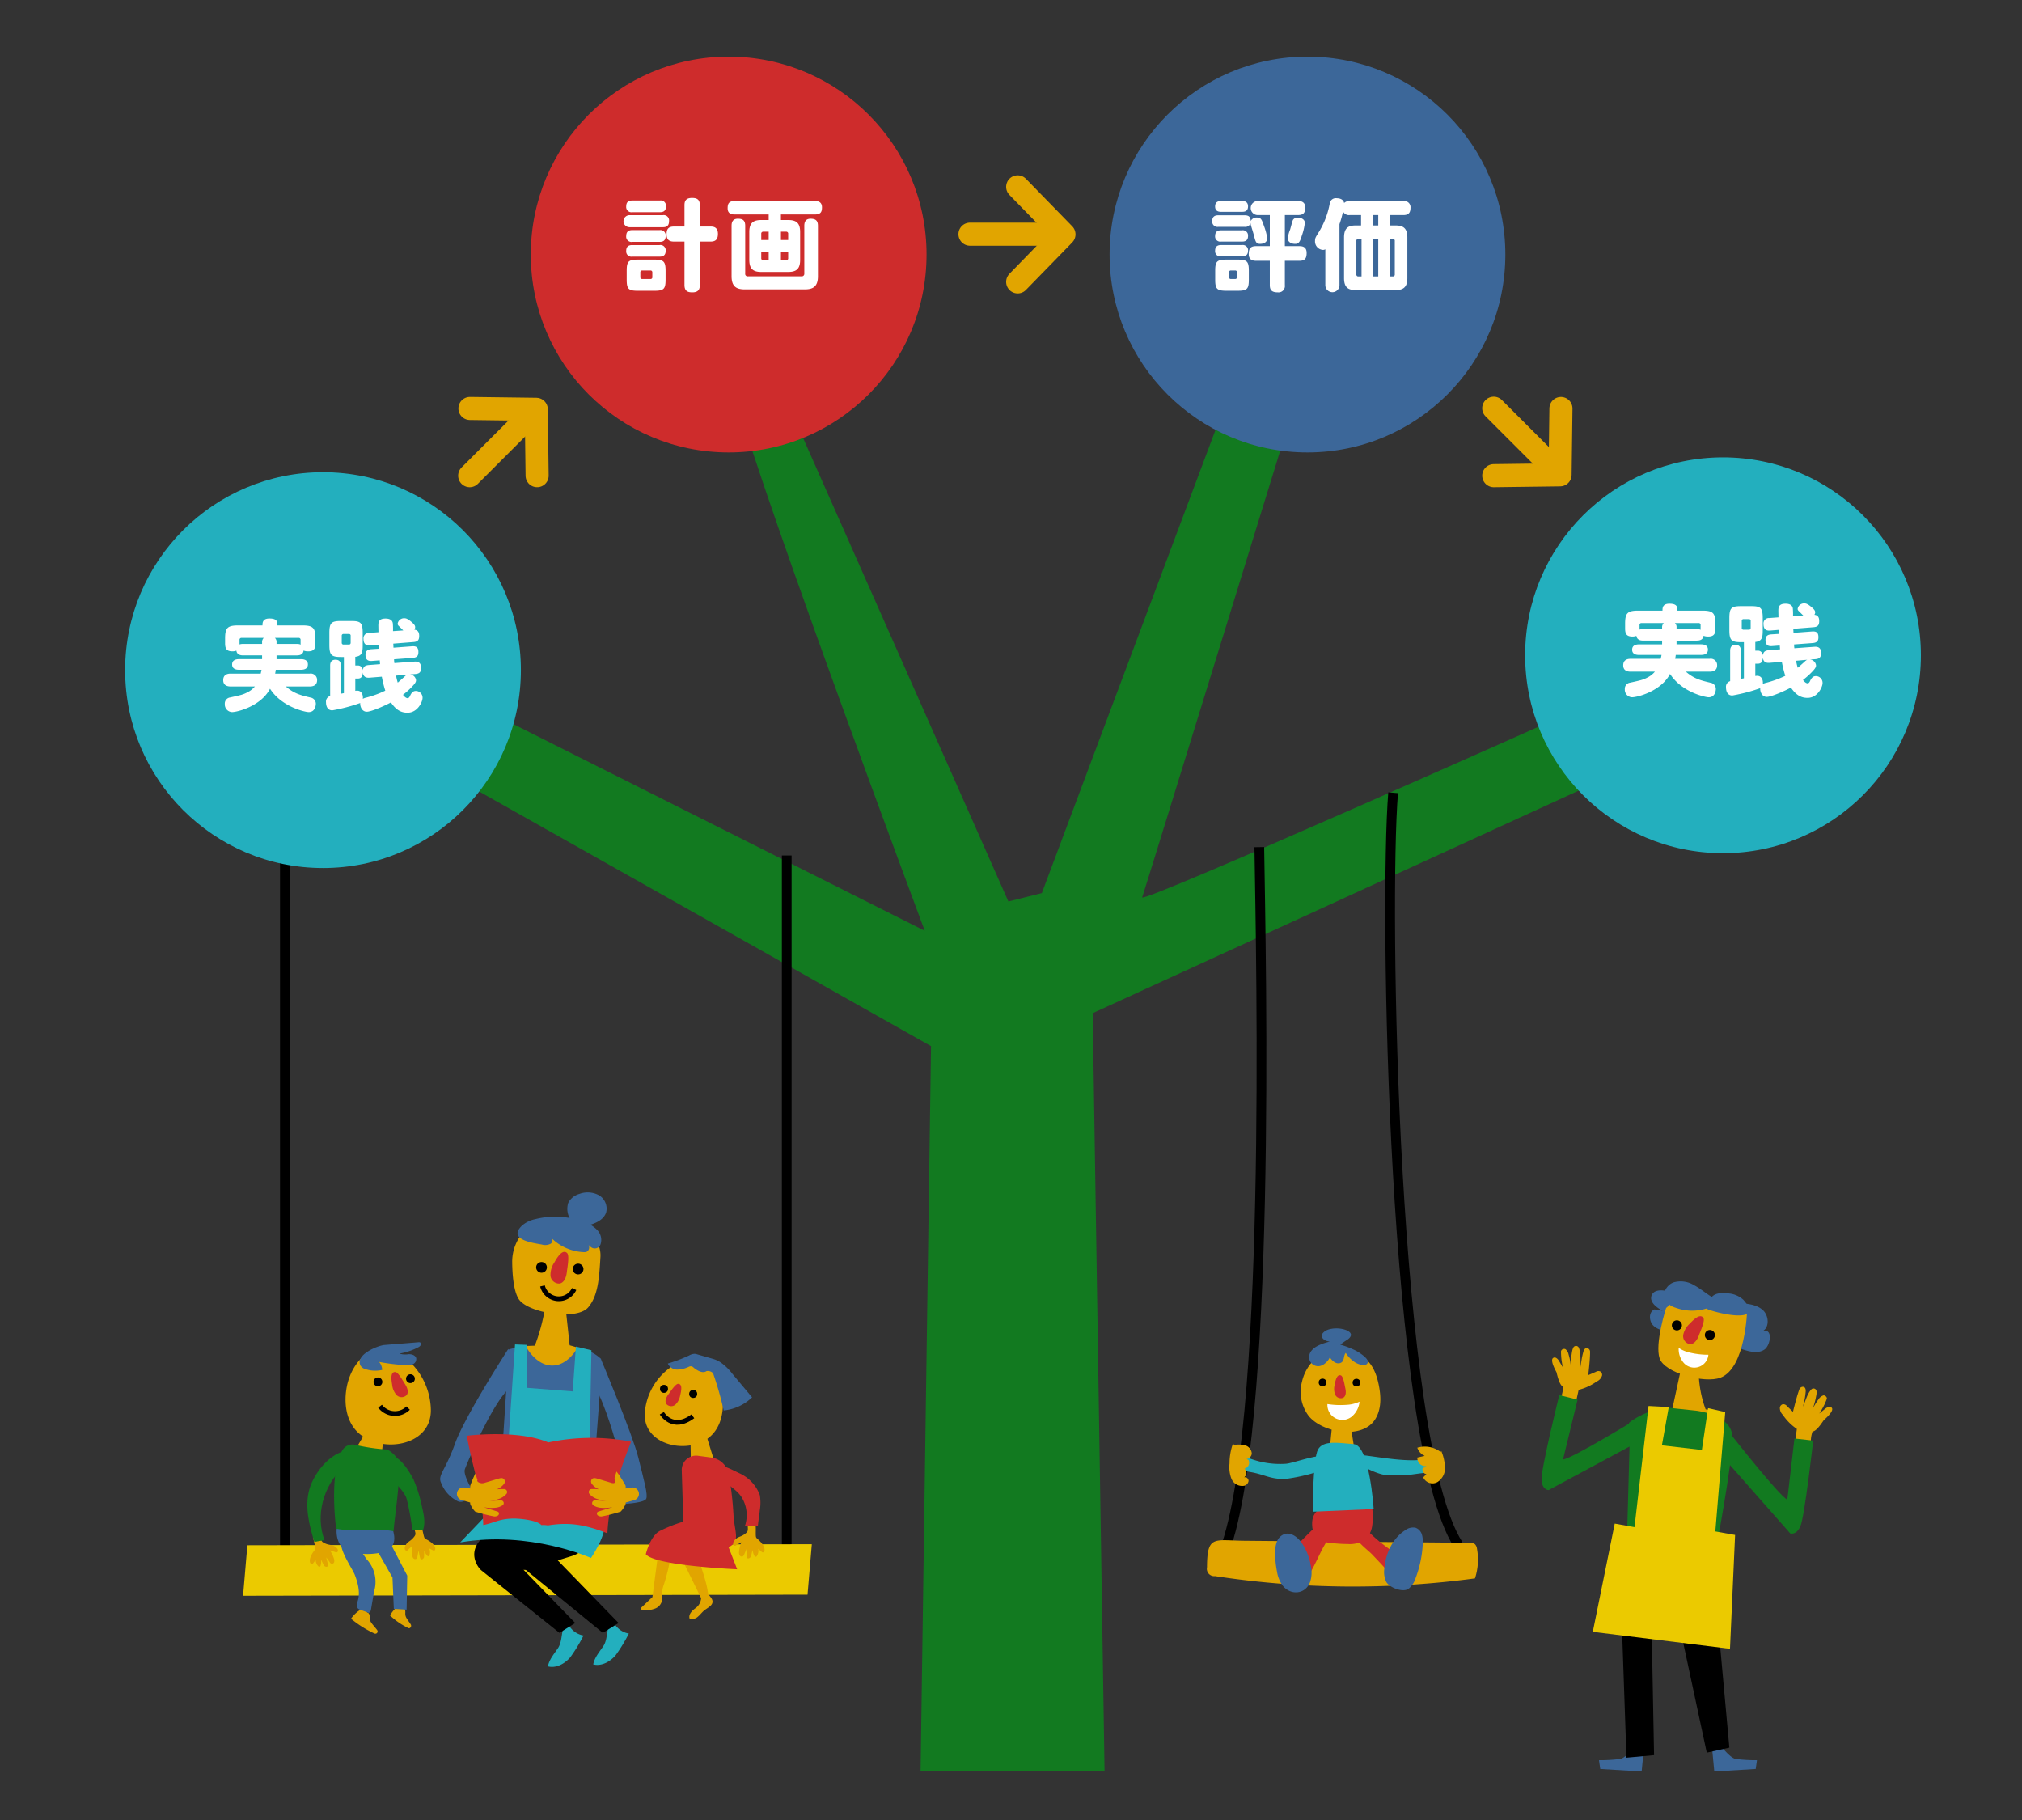 <?xml version="1.0" encoding="UTF-8"?> <svg xmlns="http://www.w3.org/2000/svg" viewBox="0 0 500 450"><rect x="0" y="0" width="500" height="450" fill="#333333" stroke="none"/><defs><style> .cls-1 { fill: #127a20; } .cls-10, .cls-2, .cls-8 { fill: none; } .cls-2, .cls-8 { stroke: #000; stroke-miterlimit: 10; } .cls-2 { stroke-width: 2.404px; } .cls-3 { fill: #ebca00; } .cls-4 { fill: #23afbe; } .cls-5 { fill: #e1a500; } .cls-6 { fill: #3c6799; } .cls-7 { fill: #ce2c2c; } .cls-8 { stroke-width: 1.173px; } .cls-9 { fill: #fff; } .cls-10 { stroke: #e1a500; stroke-linecap: round; stroke-linejoin: round; stroke-width: 5.708px; } </style></defs><g id="menu"><path class="cls-1" d="M303.568,98.3l18.173-3.639s-38.6,125.281-39.3,127.2,105.481-45.5,105.481-45.5l10.341,15.512L270.2,250.509l2.936,187.484-45.5.007,2.588-179.343L102.506,186.7l21.537-9.113,104.626,52.547S189.065,124.21,182.133,98.8l14.541,5.177,52.678,118.918,8.273-2.068Z"></path><line class="cls-2" x1="194.543" y1="387.32" x2="194.543" y2="211.519"></line><line class="cls-2" x1="70.448" y1="385.252" x2="70.448" y2="173.256"></line><g><polygon class="cls-3" points="61.168 382.074 200.748 381.803 199.686 394.288 60.106 394.559 61.168 382.074"></polygon><path class="cls-4" d="M137.986,407.5c-.967,1.439-2.177,2.812-2.495,4.517,2.034.526,4.17-.656,5.534-2.253a39.2,39.2,0,0,0,3.271-5.373,5.167,5.167,0,0,1-4.036-3.463C138.587,402.338,139.288,405.557,137.986,407.5Z"></path><path class="cls-4" d="M149.194,407.009c-.967,1.439-2.177,2.812-2.495,4.516,2.034.527,4.17-.655,5.534-2.252A39.113,39.113,0,0,0,155.5,403.9a5.165,5.165,0,0,1-4.036-3.462C149.795,401.85,150.5,405.069,149.194,407.009Z"></path><g><g><polygon class="cls-5" points="94.857 355.316 94.212 361.045 87.359 359.297 90.608 353.798 94.857 355.316"></polygon><path class="cls-5" d="M106.545,348.634a16.813,16.813,0,0,0-5.813-12.457,9.667,9.667,0,0,0-6.374-2.622c-4.578.142-7.749,4.844-8.608,9.344-.718,3.767-.257,8.014,2.33,10.845C93.4,359.568,106.631,357.961,106.545,348.634Z"></path><path class="cls-6" d="M96.237,376.226s3.8,6.291-1.774,7.605c-3.641.858-9.465.522-10.711-2.551a6.713,6.713,0,0,1,.148-5.526Z"></path><path class="cls-1" d="M97.329,378.6c-4.859-.895-9.348.278-14.207-.617-.546-4.312-.8-10.714.021-14.937a12.457,12.457,0,0,1,1.558-4.517,2.917,2.917,0,0,1,3.167-1.288,46.367,46.367,0,0,0,7.931,1.161,7.641,7.641,0,0,1,1.8,1.414c1.546,1.613.986,2.848,1.016,4.21C98.715,368.416,97.531,375.358,97.329,378.6Z"></path><path class="cls-6" d="M95.082,332.548l8.332-.671a.779.779,0,0,1,.611.121c.348.326-.114.868-.536,1.09a15.738,15.738,0,0,1-4.724,1.592,4.735,4.735,0,0,0,2.27.146c.767-.022,1.688.249,1.884.991a1.4,1.4,0,0,1-.858,1.508,3.867,3.867,0,0,1-1.854.209,49.38,49.38,0,0,1-6.458-.8,3.24,3.24,0,0,1,.756,1.982,7.711,7.711,0,0,1-4.049-.163,2.1,2.1,0,0,1-1.313-.912C87.788,334.966,93.412,332.683,95.082,332.548Z"></path><path class="cls-7" d="M100.1,342.147c.561.849,1.065,2.015.436,2.816a1.754,1.754,0,0,1-2.5-.061,4.522,4.522,0,0,1-1.069-2.557c-.161-.951-.546-3.206.8-3.107C98.489,339.291,99.72,341.574,100.1,342.147Z"></path><circle cx="93.457" cy="341.671" r="1.092"></circle><circle cx="101.497" cy="340.887" r="1.092"></circle><path class="cls-5" d="M98.735,396.833a8.726,8.726,0,0,0-2.294,2.6,17.8,17.8,0,0,0,4.543,3.12c.356.179.778-.291.659-.737-.087-.324-1.06-1.477-1.29-2.081-.285-.75.037-1.169-.265-1.933Z"></path><path class="cls-5" d="M89.487,397.8a7.983,7.983,0,0,0-2.686,2.439,26.828,26.828,0,0,0,5.772,3.647.56.56,0,0,0,.772-.69c-.125-.341-1.388-1.619-1.7-2.261-.392-.8-.018-1.194-.432-2.007Z"></path></g><path class="cls-5" d="M83.247,382.74a1.034,1.034,0,0,1,.324.585.454.454,0,0,1-.347.507.672.672,0,0,1-.342-.082c-.185-.08-.949-.266-1.3-.416a7.426,7.426,0,0,1,.984,2.033,1.486,1.486,0,0,1,.071.847.588.588,0,0,1-.643.443.873.873,0,0,1-.454-.392l-.855-1.188c.045.419.356,1.332.4,1.751a.706.706,0,0,1-.025.363c-.148.33-.678.221-.9-.066s-.554-1.167-.789-1.442a3.08,3.08,0,0,1-.144,1.553.3.3,0,0,1-.464.071,2.242,2.242,0,0,1-.705-1.62l-.629.836a.562.562,0,0,1-.2.19c-.226.1-.465-.134-.546-.368-.3-.871.415-2.16.981-2.887a1.408,1.408,0,0,0,.294-.535c.1-.442-.6-2.514-.44-2.89.27-.626,1.075-.271,1.756-.268.242,1.306.127,1.447,1.322,1.938C81.662,382.14,82.385,381.839,83.247,382.74Z"></path><path class="cls-1" d="M84.9,362.726c-5.05,4.772-6.926,12.053-4.657,18.074l-2.521.428c-1.256-4.14-2.386-8.546-1.277-12.8.868-3.334,4.219-8.519,8.9-9.728"></path><path class="cls-5" d="M100.167,382.417a1.045,1.045,0,0,0-.04.668.456.456,0,0,0,.533.307.688.688,0,0,0,.273-.222c.132-.152.741-.65.989-.936a7.382,7.382,0,0,0-.009,2.26,1.488,1.488,0,0,0,.3.794.588.588,0,0,0,.771.121.877.877,0,0,0,.24-.55l.257-1.44c.141.4.256,1.355.4,1.752a.713.713,0,0,0,.179.317c.277.233.707-.094.782-.448s0-1.292.089-1.642a3.083,3.083,0,0,0,.8,1.339.3.3,0,0,0,.449-.137,2.24,2.24,0,0,0-.064-1.766l.928.482a.552.552,0,0,0,.263.085c.248-.008.362-.322.333-.568-.107-.914-1.307-1.769-2.131-2.179a1.412,1.412,0,0,1-.5-.356c-.279-.355-.543-2.527-.852-2.8-.514-.448-1.087.22-1.7.517.345,1.282.51,1.36-.355,2.319C101.336,381.191,100.555,381.232,100.167,382.417Z"></path><path class="cls-6" d="M87.733,389.381c.775,2.04,1.371,4.291.752,6.384-.187.632-.458,1.387-.026,1.884a1.7,1.7,0,0,0,.738.418l1.879.677c.355.123.594-.362.657-.733L92.5,393.5a8.194,8.194,0,0,0-1.849-7.982c-.855-1.207-4.062-6.349-5.818-5.06C82.907,381.875,87.128,387.785,87.733,389.381Z"></path><polygon class="cls-6" points="96.772 382.045 100.704 389.576 100.546 397.986 97.384 397.793 97.055 390.052 93.254 383.367 96.772 382.045"></polygon><path class="cls-1" d="M101.749,378.275l2.856.036c.633-1.777.212-3.736-.214-5.573a33.755,33.755,0,0,0-2.15-6.949c-.561-1.179-3.319-5.922-5.145-5.466-1.634.408-.724,3.762-.184,4.884.862,1.794,2.624,3.05,3.481,4.922C100.768,370.948,102.247,378.281,101.749,378.275Z"></path><path class="cls-8" d="M100.928,348.149a4.626,4.626,0,0,1-6.943-.46"></path></g><g><g><polygon class="cls-5" points="170.733 355.328 170.83 360.99 176.72 361.57 174.531 354.48 170.733 355.328"></polygon><path class="cls-5" d="M159.463,349.125a15.248,15.248,0,0,1,6.108-10.868,8.765,8.765,0,0,1,5.944-1.937c4.131.442,6.677,4.91,7.147,9.038.392,3.457-.315,7.266-2.849,9.65C170.6,359.911,158.749,357.555,159.463,349.125Z"></path><path class="cls-7" d="M165.372,344.633c-.565.73-1.1,1.75-.587,2.517a1.591,1.591,0,0,0,2.263.116,4.1,4.1,0,0,0,1.142-2.24c.211-.849.713-2.862-.507-2.864C167.023,342.16,165.754,344.141,165.372,344.633Z"></path><circle cx="171.411" cy="344.657" r="0.99"></circle><circle cx="164.194" cy="343.398" r="0.99"></circle><path class="cls-6" d="M178.128,336.807a13.009,13.009,0,0,1,2.958,2.852l4.888,5.835a11.727,11.727,0,0,1-7.014,3.244,82.819,82.819,0,0,0-2.483-8.76,1.7,1.7,0,0,0-.285-.576,1.84,1.84,0,0,0-1.5-.385c-.881.659-2.329-.145-3.164-.863a1.312,1.312,0,0,0-.5-.324,1.185,1.185,0,0,0-.721.126,7.017,7.017,0,0,1-2.84.678,2.528,2.528,0,0,1-2.327-1.5,36.738,36.738,0,0,0,5.29-2.006,2.957,2.957,0,0,1,1.336-.394,2.859,2.859,0,0,1,.663.134l3.928,1.128A6.9,6.9,0,0,1,178.128,336.807Z"></path><path class="cls-5" d="M162.633,384.985l-1.3,9.9c-.812.749-1.738,1.66-2.55,2.409a.706.706,0,0,0-.256.366c-.075.421.536.573.962.538a7.987,7.987,0,0,0,2.5-.473,2.709,2.709,0,0,0,1.664-1.807,7.788,7.788,0,0,0,0-1.644,9,9,0,0,1,.576-2.688,50.549,50.549,0,0,0,1.575-6.476.547.547,0,0,0-.038-.415.555.555,0,0,0-.389-.17C164.534,384.4,163.483,384.985,162.633,384.985Z"></path><path class="cls-5" d="M168.338,384.882l5.039,10.271a3.334,3.334,0,0,1-1.523,2.56c-.8.607-1.641,1.521-1.336,2.476a2.039,2.039,0,0,0,2.087-.478c.579-.483,1.019-1.12,1.614-1.583.812-.631,2.026-1.154,1.975-2.181-.042-.858-1.018-1.42-1.145-2.27-.474-3.186-1.775-6.2-2.558-9.322A13.048,13.048,0,0,1,168.338,384.882Z"></path></g><path class="cls-7" d="M168.579,363.431a3.542,3.542,0,0,1,4.006-3.488l3.612.476a5.135,5.135,0,0,1,4,4,83.015,83.015,0,0,1,1.175,10.03c.224,4.306,1.84,6.644-1.206,8.106l2.119,5.456s-20.317-.849-22.585-3.72c0,0,1.047-4.483,3.455-5.764a38.073,38.073,0,0,1,5.822-2.3Z"></path><path class="cls-5" d="M181.475,381.084a1.093,1.093,0,0,0-.2.676.479.479,0,0,0,.472.445.718.718,0,0,0,.334-.161c.172-.124.919-.488,1.243-.721a7.819,7.819,0,0,0-.558,2.318,1.567,1.567,0,0,0,.117.888.622.622,0,0,0,.763.313.93.93,0,0,0,.38-.507l.614-1.416c.048.441-.067,1.453-.019,1.9a.728.728,0,0,0,.107.368c.227.308.748.076.912-.27s.309-1.327.489-1.664a3.25,3.25,0,0,0,.5,1.569.316.316,0,0,0,.494-.031,2.366,2.366,0,0,0,.363-1.829l.836.72a.579.579,0,0,0,.25.151c.256.053.45-.243.48-.5.112-.965-.914-2.134-1.66-2.756a1.491,1.491,0,0,1-.424-.485c-.2-.433.057-2.727-.195-3.078-.42-.586-1.17-.038-1.871.118.043,1.4.194,1.52-.928,2.3C182.973,380.109,182.161,379.961,181.475,381.084Z"></path><path class="cls-8" d="M163.659,349.429s2.63,4.536,7.666.755"></path><path class="cls-7" d="M183.491,370.36a8.407,8.407,0,0,1,.7,6.988l3.219,0c.162-1.831.311-2.073.473-3.9a11.325,11.325,0,0,0,0-3.813,9.644,9.644,0,0,0-4.766-5.244c-1.917-.872-3.534-1.877-5.621-2.156-.441-.059,1.422,3.7,1.862,4.14C180.77,367.773,182.421,368.564,183.491,370.36Z"></path></g><path d="M118.852,388.138s-4.386-4.386,1.462-8.772,4.873-5.36,4.873-5.36l20.954,1.462v2.872a6.682,6.682,0,0,1-4.7,6.383l-11.092,3.439Z"></path><g><path class="cls-6" d="M148.578,336s7.8,18.517,9.259,24.365,2.436,9.259,1.949,10.234-5.064,1.224-5.064,1.224l-2.733-6.585.487-7.8s-2.649-9.981-5.466-14.737Z"></path><path class="cls-6" d="M125.674,333.559s-10.721,16.569-13.157,23.391-4.386,7.8-3.411,9.746a8.323,8.323,0,0,0,3.9,4.386c2.089,1.254,3.9-2.437,3.9-2.437s-2.437-3.9-1.95-5.36,7.163-17.274,11.379-20.333S125.674,333.559,125.674,333.559Z"></path><path class="cls-6" d="M148.639,340.243l-1.987,26.372L123.818,364.6l2.023-30.949a21.007,21.007,0,0,1,6.742-.837c.749.011,8.981.265,9.886.4a10.678,10.678,0,0,1,6.149,2.766Z"></path><path class="cls-5" d="M132.256,332.719a47.971,47.971,0,0,0,2.756-10.877l4.679-.106,1.175,10.884,1.99.575s-2.457,4.594-6.494,4.438-6.373-4.83-6.373-4.83Z"></path><path class="cls-5" d="M129.156,304.952a11.092,11.092,0,0,0-2.5,7.13c.035,3.1.346,7.118,1.6,9.093,2.2,3.476,14.333,5.445,17.2,2.07,2.472-2.91,2.712-7.308,3.023-12.424a6.931,6.931,0,0,0-6.029-7.293l-10.972-1.42Z"></path><circle cx="133.907" cy="313.366" r="1.329"></circle><circle cx="142.954" cy="313.776" r="1.329"></circle><path class="cls-7" d="M140.19,314.364c-.127,1.233-.551,2.72-1.761,2.99a2.136,2.136,0,0,1-2.305-1.985,5.5,5.5,0,0,1,.965-3.232c.581-1.02,1.957-3.441,3.144-2.314C140.876,310.434,140.275,313.532,140.19,314.364Z"></path><path class="cls-8" d="M134.145,317.946a4.166,4.166,0,0,0,7.825.769"></path><path class="cls-4" d="M123.191,364.3l2.118-1.767,2.045-30.121,3.005.111.017,10.633,11.239.875.8-11.087,3.832.918-.574,29.673,4.608,1.462s-.733,9.868-.733,11.936c0,3.411-3.411,8.284-3.411,8.284s-15.106-6.822-32.335-3.854l8.343-8.716Z"></path><path class="cls-6" d="M133.959,307.709a2.931,2.931,0,0,0,2.227-.2c.622-.449.577-1.684-.185-1.778a12.05,12.05,0,0,0,8.318,3.865,1.669,1.669,0,0,0,.8-.109,1.233,1.233,0,0,0,.508-1.454,3.6,3.6,0,0,0-.934-1.371,5.029,5.029,0,0,0,1.356,1.629,1.519,1.519,0,0,0,2.47-.669,3.5,3.5,0,0,0-.775-3.429,7.681,7.681,0,0,0-3.081-1.969,20.154,20.154,0,0,0-12.291-.789,7.206,7.206,0,0,0-3.3,1.607C125.521,306.468,131.627,307.3,133.959,307.709Z"></path><path class="cls-6" d="M141.253,301.812a4.922,4.922,0,0,1-.741-4.39,4.42,4.42,0,0,1,2.733-2.215,5.856,5.856,0,0,1,4.818.3,3.842,3.842,0,0,1,1.832,4.24c-.561,1.805-2.548,2.719-4.374,3.208-1.458.39-3.44.4-4-1"></path><path class="cls-7" d="M156.075,356.475a103.423,103.423,0,0,0-4.511,13.618,43.2,43.2,0,0,0-1.36,9.025c-5.838-2.29-9.683-2.766-14.748-1.95a5.469,5.469,0,0,0-1.579-.083c-1.034-1.247-5.595-1.683-7.228-1.617-3.313.134-3.914.892-7.149,1.615-.2-8.047-2.686-14.151-4.059-22.082,0,0,12.509-1.6,20.153,1.643A51.116,51.116,0,0,1,156.075,356.475Z"></path><path class="cls-5" d="M151.949,365.471c.42.657.025.714.065.833.2.589-.707.374-.707.374l-3.623-1.082c-.476-.142-1.053-.267-1.378.2a.962.962,0,0,0,.066,1.124,4.361,4.361,0,0,0,3.9,1.625,18.443,18.443,0,0,0-3.957-.375.737.737,0,0,0-.56,1.2,4.348,4.348,0,0,0,1.576,1.133,11.08,11.08,0,0,0,3.193.682q-1.707-.15-3.422-.2a.66.66,0,0,0-.362,1.222,4.131,4.131,0,0,0,1.445.554,10.128,10.128,0,0,0,3.242-.111l-3.337,1.05a.878.878,0,0,0-.368.185.589.589,0,0,0,.139.839,1.512,1.512,0,0,0,.921.219,39.946,39.946,0,0,0,4.694-1.193,5.592,5.592,0,0,0,1.244-1.934s.02-4-.014-4.456a26.53,26.53,0,0,0-2.252-3.527Z"></path><path class="cls-5" d="M153.54,368.215l2.623-.413A1.589,1.589,0,0,1,158,369.416h0a1.592,1.592,0,0,1-1.158,1.486l-3.648,1.027Z"></path><path class="cls-5" d="M118.065,365.958c-.21.329.33.641.787.738a1.8,1.8,0,0,0,.83-.018l3.623-1.082c.476-.142,1.053-.267,1.378.2a.962.962,0,0,1-.066,1.124,4.361,4.361,0,0,1-3.9,1.625,18.443,18.443,0,0,1,3.957-.375.737.737,0,0,1,.56,1.2,4.348,4.348,0,0,1-1.576,1.133,11.08,11.08,0,0,1-3.193.682q1.707-.15,3.422-.2a.66.66,0,0,1,.362,1.222,4.131,4.131,0,0,1-1.445.554,10.128,10.128,0,0,1-3.242-.111l3.337,1.05a.878.878,0,0,1,.368.185.589.589,0,0,1-.139.839,1.512,1.512,0,0,1-.921.219,39.946,39.946,0,0,1-4.694-1.193,5.592,5.592,0,0,1-1.244-1.934s-.02-4,.013-4.456a24.522,24.522,0,0,1,1.278-3.04Z"></path><path class="cls-5" d="M117.449,368.215l-2.623-.413a1.589,1.589,0,0,0-1.836,1.614h0a1.592,1.592,0,0,0,1.158,1.486l3.648,1.027Z"></path></g><polygon points="118.852 388.138 138.344 403.732 142.243 401.295 125.674 384.239 118.852 388.138"></polygon><polygon points="129.779 387.969 149.065 403.732 152.964 401.295 136.395 384.239 129.779 387.969"></polygon></g><g><path class="cls-6" d="M425.152,431.173s2.482,3.414,4.033,3.724a40.548,40.548,0,0,0,5.275.31l-.31,2.172L423.91,438l-.62-6.516Z"></path><path class="cls-6" d="M404.706,431.173s-2.482,3.414-4.033,3.724a40.561,40.561,0,0,1-5.276.31l.311,2.172,10.24.621.62-6.516Z"></path><polygon points="424.531 397.972 427.634 432.104 422.049 433.346 414.601 398.592 424.531 397.972"></polygon><polygon points="408.395 401.075 409.016 433.966 402.19 434.587 400.948 398.592 408.395 401.075"></polygon><g><path class="cls-6" d="M435.654,329.227c1.977-.8,1.828-3.938.22-5.342s-3.916-1.57-6.046-1.712a73.416,73.416,0,0,1-16.648-2.711c-1.7-.519-4.085-.839-4.756.806-.654,1.6,1.181,3.049,2.733,3.819l-2.062-.328c-1.462.645-1.37,2.949-.208,4.046s2.872,1.318,4.459,1.51A81.96,81.96,0,0,1,430.2,333.4c1.774.595,4.346,1.521,6.128.272C437.9,332.577,438.5,328.068,435.654,329.227Z"></path><path class="cls-5" d="M421.77,348.469a28.041,28.041,0,0,1-1.72-9.533l-4.357-.561-2.173,10.044-1.914.34s1.839,4.531,5.623,4.784,6.65-4.772,6.65-4.772Z"></path><path class="cls-1" d="M402.938,358.137l-.636,22.9,21.631,4.192s4.739-24.686,4.448-30.1-8.953-6.333-8.953-6.333l-8.662-.921s-5.762,1.994-7.955,3.933Z"></path><path class="cls-5" d="M449.862,349.5a15.926,15.926,0,0,0,1.875-3.647c.1-.4-.458-.928-.863-.833a2.207,2.207,0,0,0-1.175.946,13.932,13.932,0,0,0-1.456,2.388,21.084,21.084,0,0,0,.942-3.642,4.111,4.111,0,0,0,.007-.762.755.755,0,0,0-1.3-.4c-1.065,1.161-1.372,2.839-2.092,4.278a17.463,17.463,0,0,0,.686-3.5c.078-.567.06-1.317-.57-1.434a.934.934,0,0,0-.988.683c-.506,1.305-1.158,3.867-1.567,5.5l-1.481-1.417a1.125,1.125,0,0,0-1.054-.452.982.982,0,0,0-.7.825,2.341,2.341,0,0,0,.708,1.766,13.1,13.1,0,0,0,3.489,3.511l-.418,3.072c.587.149,2.178.559,2.765.708a.736.736,0,0,0,.347.031c.307-.071.743-.4.76-.715a7.951,7.951,0,0,1,.416-2.44c.933-.13,1.976-1.638,2.815-2.86,0,0,2.557-2.108,1.986-2.976-.471-.716-1.542.092-1.542.092Z"></path><path class="cls-1" d="M428.381,355.13s11.555,14.68,13.583,15.674l1.766-15.13,4.636.515s-2.117,18.851-3.166,21.185-2.521,1.755-2.521,1.755l-16.5-18.72Z"></path><path class="cls-5" d="M386.5,338.141a15.94,15.94,0,0,1-.491-4.071.809.809,0,0,1,1.1-.481,2.2,2.2,0,0,1,.774,1.3,14.06,14.06,0,0,1,.536,2.745,21.072,21.072,0,0,1,.381-3.743,4.07,4.07,0,0,1,.258-.717.756.756,0,0,1,1.362.077c.6,1.459.3,3.139.476,4.738a17.469,17.469,0,0,1,.574-3.525c.123-.559.4-1.256,1.032-1.147a.933.933,0,0,1,.69.983c.021,1.4-.257,4.029-.442,5.706l1.881-.815a1.127,1.127,0,0,1,1.146-.058.982.982,0,0,1,.368,1.016,2.341,2.341,0,0,1-1.277,1.41,13.1,13.1,0,0,1-4.492,2.082l-.674,3.026c-.6-.064-2.237-.233-2.839-.3a.73.73,0,0,1-.336-.091,1.038,1.038,0,0,1-.465-.935,7.941,7.941,0,0,0,.457-2.432c-.83-.446-1.284-2.222-1.646-3.66,0,0-1.666-2.865-.829-3.48.69-.508,1.414.621,1.414.621Z"></path><path class="cls-1" d="M404.685,350.884s-15.934,9.754-18.181,9.982l3.6-14.8-4.527-1.126s-4.56,18.412-4.387,20.965,1.754,2.521,1.754,2.521L404.921,356.6Z"></path><polygon class="cls-3" points="407.657 347.634 404.181 377.589 399.294 376.713 393.867 403.482 427.792 407.67 429.053 379.524 424.166 378.648 426.617 349.14 422.37 348.167 420.84 358.507 410.957 357.367 412.654 347.898 407.657 347.634"></polygon><path class="cls-5" d="M411.988,323.422s-2.834,8.78-1.6,12.441,11.16,6.252,15.044,4.776c6.261-2.379,6.6-16.709,6.6-16.709l-15.491-4.721Z"></path><circle cx="414.66" cy="327.699" r="1.247"></circle><circle cx="422.818" cy="330.089" r="1.247"></circle><path class="cls-7" d="M420.167,330.01c-.39,1.1-1.109,2.356-2.272,2.333a2,2,0,0,1-1.66-2.323,5.161,5.161,0,0,1,1.6-2.732c.757-.8,2.551-2.7,3.383-1.409C421.669,326.579,420.43,329.27,420.167,330.01Z"></path><path class="cls-9" d="M416.452,337.085a3.5,3.5,0,0,0,6-2.118,19.333,19.333,0,0,1-4.361-.48,8.125,8.125,0,0,1-2.978-1.216A5.177,5.177,0,0,0,416.452,337.085Z"></path><path class="cls-6" d="M422.033,323.522a12.021,12.021,0,0,1-7.746-.2,4.33,4.33,0,0,1-2.572-2.017c-.732-1.6.443-3.6,2.093-4.225a6.312,6.312,0,0,1,5.085.672c1.556.829,2.9,2,4.4,2.927.893-1.016,2.449-1.041,3.793-.892a6.124,6.124,0,0,1,4.05,1.627C437.252,328.381,421.235,323.774,422.033,323.522Z"></path></g></g><circle class="cls-4" cx="79.875" cy="165.689" r="48.932"></circle><circle class="cls-7" cx="180.185" cy="62.932" r="48.932"></circle><circle class="cls-4" cx="426.068" cy="162.019" r="48.932"></circle><circle class="cls-6" cx="323.311" cy="62.932" r="48.932"></circle><g><path class="cls-9" d="M68.385,162.983H74.4c.343,0,1.738,0,1.738,1.295,0,1.076-.881,1.32-1.738,1.32H68.189c-.074.614-.123.785-.147.957h8.563a1.572,1.572,0,0,1,1.811,1.589c0,1.222-.832,1.589-1.811,1.589h-5.92c2.03,1.786,3.816,2.2,6.091,2.74A1.549,1.549,0,0,1,78.1,173.99c0,.147-.025,2.079-1.786,2.079-.734,0-6.606-1.2-9.542-5.774-2.2,4.258-8,5.774-9.419,5.774a1.884,1.884,0,0,1-1.762-2.006,1.512,1.512,0,0,1,1.321-1.614c2.887-.637,3.205-.735,4.184-1.224a5.787,5.787,0,0,0,1.932-1.492H57.008c-.881,0-1.811-.318-1.811-1.565,0-1.2.808-1.613,1.811-1.613H64.47c.025-.1.123-.515.2-.957H59.112c-.465,0-1.713-.049-1.713-1.3,0-1.051.857-1.32,1.713-1.32h5.7v-.933H60.14c-.343,0-1.541,0-1.689-1.173a2.6,2.6,0,0,1-.954.171c-1.394,0-1.835-.562-1.835-1.98v-1.2c0-2.591.564-3.227,3.23-3.227H64.91c0-.636,0-1.712,1.713-1.712,1.981,0,1.981.881,1.981,1.712h6.167c2.592,0,3.229.563,3.229,3.227v1.153c0,1.173-.2,2.028-1.786,2.028a2.925,2.925,0,0,1-1.151-.195c-.122,1.148-1.222,1.2-1.687,1.2H68.385Zm-3.573-4.16a1.4,1.4,0,0,1,.417-1.1H59.748a.455.455,0,0,0-.514.515v1.1a2.548,2.548,0,0,1,.906-.123h4.672Zm3.573.392h4.991a2.114,2.114,0,0,1,.978.172,2.019,2.019,0,0,1-.024-.367v-.785a.455.455,0,0,0-.514-.515H67.969a1.319,1.319,0,0,1,.416,1.1Z"></path><path class="cls-9" d="M87.859,164.547h.588a1.206,1.206,0,0,1,1.273,1.2c.1-.71.317-1.2,1.443-1.309l2.814-.219c0-.145-.074-.822-.074-.944l-1.933.146c-.979.073-1.59-.294-1.59-1.5,0-1.18.783-1.352,1.419-1.4l1.908-.123c0-.073-.024-.856-.024-1l-2.154.172c-.44.024-1.638.122-1.638-1.566a1.328,1.328,0,0,1,1.419-1.517l2.275-.171c0-.2-.024-1.468-.024-1.542,0-.832,0-1.835,1.761-1.835.342,0,1.639,0,1.811,1.15a15.934,15.934,0,0,1,.049,1.958l2.544-.171-.709-.71c-.538-.514-.686-.636-.686-.955a1.591,1.591,0,0,1,1.689-1.345c.367,0,.783.1,1.786.954.684.587.856.906.856,1.248a.988.988,0,0,1-.2.612c.93.1,1.2.736,1.2,1.546,0,1.057-.392,1.45-1.443,1.524l-4.967.392.049,1,4.575-.343c.954-.073,1.59.172,1.59,1.4,0,.881-.269,1.37-1.419,1.468l-4.6.342a6.63,6.63,0,0,0,.073.943l4.992-.366c.783-.049,1.59.169,1.59,1.422,0,.81-.024,1.547-1.394,1.645l-1.346.1a1.631,1.631,0,0,1,1.517,1.419c0,.392-.122.759-1.273,1.909a19.706,19.706,0,0,1-1.957,1.713c.221.293.686.831,1.151.831.342,0,.538-.44.587-.538.464-1.077.978-1.248,1.467-1.248a1.673,1.673,0,0,1,1.64,1.713c0,.978-1.224,3.67-3.719,3.67-1.493,0-2.79-.587-4.11-2.545-1.566.857-4.869,2.3-5.97,2.3-1.126,0-1.688-1.2-1.615-2.153a42.468,42.468,0,0,1-6.9,1.811c-1.371,0-1.566-1.321-1.566-2.006a1.437,1.437,0,0,1,1.028-1.542v-7.471c0-.442.024-1.49,1.321-1.49,1.223,0,1.321.9,1.321,1.49v6.909l.758-.147v-8.931h-.709c-2.422,0-2.887-.489-2.887-3.033v-2.863c0-2.544.465-3.009,2.887-3.009h2.495c2.373,0,2.862.416,2.862,3.009v2.863c0,1.761-.1,2.789-1.835,2.985Zm-2.886-7.8a.414.414,0,0,0-.465.465V158.9a.415.415,0,0,0,.465.465h1.3c.293,0,.44-.147.44-.465v-1.688a.406.406,0,0,0-.44-.465Zm2.886,14.068a2.17,2.17,0,0,1,.441-.049c1.15,0,1.517,1.052,1.42,2.03a2.823,2.823,0,0,1,.562-.244,24.932,24.932,0,0,0,4.991-1.786,28.914,28.914,0,0,1-.856-3.45l-3.034.245c-1.052.073-1.541-.319-1.663-1.3-.026.832-.27,1.517-1.273,1.517h-.588Zm10.08-3.768a13.959,13.959,0,0,0,.416,1.737c.221-.171,1.322-1.174,1.689-1.492a2.105,2.105,0,0,1,.66-.49Z"></path></g><g><path class="cls-9" d="M414.578,159.313H420.6c.342,0,1.737,0,1.737,1.3,0,1.076-.881,1.32-1.737,1.32h-6.214c-.074.614-.123.785-.148.957H422.8a1.571,1.571,0,0,1,1.81,1.589c0,1.222-.832,1.589-1.81,1.589h-5.921c2.03,1.786,3.816,2.2,6.092,2.74a1.548,1.548,0,0,1,1.321,1.517c0,.147-.024,2.079-1.786,2.079-.734,0-6.606-1.2-9.542-5.774-2.2,4.258-8,5.774-9.419,5.774a1.883,1.883,0,0,1-1.762-2,1.512,1.512,0,0,1,1.322-1.615c2.886-.636,3.205-.735,4.183-1.224a5.783,5.783,0,0,0,1.933-1.492H403.2c-.881,0-1.81-.318-1.81-1.564,0-1.2.807-1.614,1.81-1.614h7.462c.025-.1.123-.515.2-.957h-5.553c-.465,0-1.713-.049-1.713-1.295,0-1.051.856-1.32,1.713-1.32h5.7v-.933h-4.673c-.343,0-1.541,0-1.688-1.172a2.629,2.629,0,0,1-.955.17c-1.394,0-1.835-.562-1.835-1.98v-1.2c0-2.591.564-3.227,3.23-3.227H411.1c0-.636,0-1.712,1.712-1.712,1.982,0,1.982.881,1.982,1.712h6.166c2.593,0,3.229.563,3.229,3.227v1.153c0,1.173-.2,2.028-1.786,2.028a2.917,2.917,0,0,1-1.15-.195c-.122,1.149-1.223,1.2-1.688,1.2h-4.991Zm-3.572-4.16a1.4,1.4,0,0,1,.416-1.1h-5.481a.454.454,0,0,0-.513.515v1.1a2.545,2.545,0,0,1,.905-.123h4.673Zm3.572.392h4.991a2.121,2.121,0,0,1,.979.172,1.939,1.939,0,0,1-.025-.367v-.785a.454.454,0,0,0-.513-.515h-5.848a1.319,1.319,0,0,1,.416,1.1Z"></path><path class="cls-9" d="M434.053,160.877h.588a1.205,1.205,0,0,1,1.272,1.2c.1-.71.317-1.2,1.443-1.309l2.814-.219c0-.145-.073-.822-.073-.944l-1.934.146c-.978.073-1.59-.293-1.59-1.5,0-1.18.783-1.352,1.419-1.4l1.908-.123c0-.073-.024-.855-.024-1l-2.153.171c-.441.024-1.639.122-1.639-1.566a1.329,1.329,0,0,1,1.419-1.517l2.275-.171c0-.2-.024-1.468-.024-1.541,0-.833,0-1.835,1.762-1.835.341,0,1.638,0,1.81,1.149a15.667,15.667,0,0,1,.049,1.958l2.544-.171-.709-.71c-.538-.514-.686-.636-.686-.954a1.591,1.591,0,0,1,1.689-1.346c.367,0,.783.1,1.786.954.685.587.856.906.856,1.248a.988.988,0,0,1-.2.612c.93.1,1.2.736,1.2,1.546,0,1.057-.391,1.45-1.443,1.524l-4.967.392.049,1,4.575-.343c.954-.073,1.59.172,1.59,1.4,0,.881-.268,1.37-1.419,1.468l-4.6.342a6.63,6.63,0,0,0,.073.943l4.991-.366c.783-.049,1.591.17,1.591,1.422,0,.811-.025,1.547-1.395,1.645l-1.345.1a1.63,1.63,0,0,1,1.516,1.42c0,.391-.122.758-1.272,1.908a19.688,19.688,0,0,1-1.957,1.713c.22.293.685.831,1.15.831.342,0,.538-.44.587-.538.465-1.077.979-1.247,1.468-1.247a1.671,1.671,0,0,1,1.639,1.712c0,.978-1.223,3.67-3.718,3.67-1.493,0-2.79-.587-4.111-2.545-1.566.857-4.869,2.3-5.969,2.3-1.126,0-1.689-1.2-1.616-2.153a42.468,42.468,0,0,1-6.9,1.811c-1.37,0-1.565-1.321-1.565-2.006a1.436,1.436,0,0,1,1.027-1.542v-7.471c0-.442.024-1.49,1.321-1.49,1.224,0,1.321.9,1.321,1.49v6.909l.758-.147v-8.931h-.709c-2.422,0-2.886-.489-2.886-3.033v-2.863c0-2.544.464-3.009,2.886-3.009h2.5c2.373,0,2.863.416,2.863,3.009v2.863c0,1.761-.1,2.789-1.835,2.985Zm-2.887-7.8a.414.414,0,0,0-.465.465v1.688a.415.415,0,0,0,.465.465h1.3c.294,0,.44-.147.44-.465v-1.688a.406.406,0,0,0-.44-.465Zm2.887,14.068a2.159,2.159,0,0,1,.44-.049c1.151,0,1.518,1.052,1.42,2.031a2.755,2.755,0,0,1,.563-.245,24.957,24.957,0,0,0,4.991-1.786,28.79,28.79,0,0,1-.857-3.45l-3.034.245c-1.052.073-1.541-.319-1.663-1.3-.025.832-.269,1.517-1.272,1.517h-.588Zm10.08-3.768a13.711,13.711,0,0,0,.416,1.737c.221-.171,1.321-1.174,1.688-1.492a2.116,2.116,0,0,1,.66-.49Z"></path></g><g><path class="cls-9" d="M163.9,53.2a1.321,1.321,0,0,1,1.542,1.491c0,1.368-.88,1.491-1.542,1.491h-8.171a1.492,1.492,0,1,1,0-2.982Zm-.733-3.621a1.3,1.3,0,0,1,1.517,1.442c0,1.32-.881,1.442-1.517,1.442h-6.8a1.3,1.3,0,0,1-1.516-1.442c0-1.32.88-1.442,1.516-1.442Zm-.074,7.315a1.31,1.31,0,0,1,1.517,1.442c0,1.369-.905,1.467-1.517,1.467h-6.728a1.3,1.3,0,0,1-1.516-1.442c0-1.344.905-1.467,1.516-1.467Zm0,3.7a1.3,1.3,0,0,1,1.517,1.417c0,1.442-1.077,1.442-1.59,1.442h-6.655a1.3,1.3,0,0,1-1.516-1.417c0-1.345.929-1.442,1.516-1.442Zm1.493,8.538c0,2.3-.416,2.762-2.765,2.762h-4.11c-2.3,0-2.74-.44-2.74-2.762V66.974c0-2.322.416-2.786,2.764-2.786h4.062c2.324,0,2.789.44,2.789,2.788Zm-3.278-1.788a.426.426,0,0,0-.465-.466h-2.056a.418.418,0,0,0-.44.466v1.176a.418.418,0,0,0,.44.465h2.056a.415.415,0,0,0,.465-.465Zm14.41-11.327c.587,0,1.81.049,1.81,1.81,0,1.3-.513,1.909-1.81,1.909h-2.667v10.74c0,1.126-.416,1.811-1.86,1.811-1.076,0-1.932-.269-1.932-1.811V59.734h-2.618c-.979,0-1.811-.318-1.811-1.811,0-1.052.27-1.908,1.811-1.908h2.618V50.73c0-.979.293-1.786,1.859-1.786,1.273,0,1.933.416,1.933,1.786v5.285Z"></path><path class="cls-9" d="M194.9,54.4c1.981,0,2.958.708,2.958,2.957v6.9c0,2.2-.9,2.982-2.958,2.982h-6.657c-1.955,0-2.958-.708-2.958-2.982v-6.9c0-2.322,1.076-2.957,2.958-2.957h1.838V53.029h-8.392c-.758,0-1.761-.147-1.761-1.54,0-1.1.293-1.785,1.761-1.785H201.5c.758,0,1.761.171,1.761,1.565,0,1.124-.318,1.76-1.761,1.76h-8.393V54.4Zm7.362,13.9c0,2.591-1.246,3.251-3.251,3.251H184.155c-2.1,0-3.251-.733-3.251-3.251V55.844c0-.66.122-1.761,1.54-1.761,1.173,0,1.833.343,1.833,1.761V67.636a.6.6,0,0,0,.688.687H198.2a.621.621,0,0,0,.688-.687V55.844c0-.685.146-1.761,1.54-1.761,1.148,0,1.833.343,1.833,1.761Zm-12.181-8.954V57.286h-1.323a.464.464,0,0,0-.515.514v1.544Zm0,2.884h-1.838V63.82a.465.465,0,0,0,.515.515h1.323Zm3.03-2.884H194.9V57.8a.463.463,0,0,0-.514-.514h-1.275Zm0,2.884v2.107h1.275a.454.454,0,0,0,.514-.515V62.228Z"></path></g><g><path class="cls-9" d="M301.275,56.087a1.3,1.3,0,0,1-1.516-1.418c0-1.344.929-1.441,1.516-1.441h6.484c.881,0,1.493.268,1.517,1.441a1.568,1.568,0,0,1,1.59-.879c1,0,1.175.586,1.713,2.15a14.262,14.262,0,0,1,.783,2.937c0,1.42-1.566,1.42-1.786,1.42-.978,0-1.126-.589-1.468-1.958-.171-.684-.464-1.614-.734-2.472a3.321,3.321,0,0,1-.146-.733,1.3,1.3,0,0,1-1.469.953Zm5.848-6.383c.416,0,1.492.025,1.492,1.32,0,1.271-.929,1.345-1.492,1.345h-5.162c-.392,0-1.492,0-1.492-1.32,0-1.222.905-1.345,1.492-1.345Zm-.024,7.242a1.29,1.29,0,0,1,1.516,1.393c0,1.3-.905,1.393-1.516,1.393h-5.138a1.274,1.274,0,0,1-1.492-1.368c0-1.3.905-1.418,1.492-1.418Zm.024,3.646a1.289,1.289,0,0,1,1.492,1.393c0,1.344-1,1.392-1.492,1.392h-5.162a1.274,1.274,0,0,1-1.492-1.368c0-1.344.954-1.417,1.492-1.417Zm1.689,8.538c0,2.322-.416,2.762-2.765,2.762h-2.765c-2.348,0-2.789-.44-2.789-2.762V66.974c0-2.3.392-2.786,2.789-2.786h2.765c2.324,0,2.765.44,2.765,2.788Zm-2.937-1.788a.407.407,0,0,0-.44-.466h-1.077a.417.417,0,0,0-.44.466v1.176a.406.406,0,0,0,.44.465h1.077a.407.407,0,0,0,.44-.465Zm11.842-6.483h3.6c.759,0,1.787.171,1.787,1.664,0,1.3-.368,1.957-1.787,1.957h-3.6v5.994a1.58,1.58,0,0,1-1.762,1.811c-1.517,0-1.957-.612-1.957-1.811V64.48h-3.4c-.686,0-1.811-.122-1.811-1.664,0-1.321.416-1.957,1.811-1.957H314V53.175h-2.911a1.737,1.737,0,1,1,0-3.471h9.884c.538,0,1.786.049,1.786,1.613,0,1.247-.416,1.858-1.786,1.858h-3.254Zm.734-1.958a8.357,8.357,0,0,1,.563-2.127c.122-.368.538-2.08.709-2.4a1.309,1.309,0,0,1,1.223-.562c.783,0,1.713.391,1.713,1.3a13.85,13.85,0,0,1-.734,3.133c-.416,1.319-.66,2.055-1.639,2.055C319.258,60.3,318.451,59.831,318.451,58.9Z"></path><path class="cls-9" d="M347.026,49.727a1.513,1.513,0,0,1,1.761,1.615c0,1.248-.465,1.835-1.761,1.835h-3.254v2.569H345.1c1.808,0,2.909.611,2.909,2.96V68.762c0,2.324-1.076,2.96-2.909,2.96h-9.863c-1.857,0-2.883-.636-2.883-2.96V58.706c0-2.275.977-2.96,2.883-2.96h1.325V53.177h-2.816a1.576,1.576,0,0,1-1.638-.906,25.458,25.458,0,0,1-.883,3.157V70.5a1.75,1.75,0,1,1-3.5,0V61.642a1.179,1.179,0,0,1-.613.147,2.1,2.1,0,0,1-1.932-2.251c0-.661.1-.808,1.027-2.3a20.554,20.554,0,0,0,2.617-6.948,1.5,1.5,0,0,1,1.711-1.272c.857,0,1.666.318,1.838,1.174a1.714,1.714,0,0,1,1.368-.465ZM336.68,68.346V59.073h-.76a.454.454,0,0,0-.516.514v8.245a.455.455,0,0,0,.516.514Zm4.134-15.169h-1.3v2.569h1.3Zm0,15.169V59.073h-1.3v9.273Zm2.86,0h.712a.454.454,0,0,0,.514-.514V59.587a.453.453,0,0,0-.514-.514h-.712Z"></path></g><g><path class="cls-10" d="M116.209,100.994l16.4.212.212,16.405"></path><line class="cls-10" x1="132.442" y1="101.317" x2="116.148" y2="117.611"></line></g><g><path class="cls-10" d="M251.65,46.2,263.1,57.945,251.65,69.695"></path><line class="cls-10" x1="262.9" y1="57.903" x2="239.856" y2="57.903"></line></g><g><path class="cls-10" d="M385.989,101l-.212,16.4-16.4.212"></path><line class="cls-10" x1="385.667" y1="117.228" x2="369.372" y2="100.934"></line></g><path class="cls-2" d="M311.4,209.45c.436,28.047,3.1,145.812-9.111,175.255"></path><path class="cls-2" d="M344.492,196.007c-2.247,27.492-.073,160.854,16.084,185.882"></path><path class="cls-5" d="M363.351,381.458a2.075,2.075,0,0,1,1.364.339,1.929,1.929,0,0,1,.519,1.165,15.019,15.019,0,0,1-.5,7.3,226.16,226.16,0,0,1-64.289-.567,1.814,1.814,0,0,1-2.008-1.6,1.784,1.784,0,0,1,.03-.592c.034-8.054,1.772-6.613,9.3-6.547l18.529.165Z"></path><g><path class="cls-5" d="M323.636,350.127a9.86,9.86,0,0,1-1.7-8.41c.715-3.25,2.989-6.5,6.537-7.371a12.341,12.341,0,0,1,4.776-.039,10.715,10.715,0,0,1,3.261.933c2.682,1.372,3.825,4.3,4.393,7.026.6,2.883.758,6.026-.814,8.6C336.93,356.048,327.027,354.264,323.636,350.127Z"></path><polygon class="cls-5" points="329.524 351.174 328.87 357.724 334.765 357.397 333.782 351.174 329.524 351.174"></polygon><path class="cls-7" d="M324.483,377.243a4.467,4.467,0,0,0,1.691,3.365,6.072,6.072,0,0,0,2.769.864,35.725,35.725,0,0,0,4.324.292,7.129,7.129,0,0,0,3.73-.726,5.3,5.3,0,0,0,2.28-3.546,15.7,15.7,0,0,0,.079-4.324.744.744,0,0,0-.243-.606.736.736,0,0,0-.368-.085C334.015,372.264,323.963,370.156,324.483,377.243Z"></path><path class="cls-4" d="M324.612,373.772s0-13.1,1.31-15.393,4.912-1.637,8.843-1.31,4.912,16.047,4.912,16.047Z"></path><path class="cls-9" d="M334.164,350.335a3.7,3.7,0,0,1-5.919-3.177,20.444,20.444,0,0,0,4.63.2,8.566,8.566,0,0,0,3.307-.789A5.474,5.474,0,0,1,334.164,350.335Z"></path><path class="cls-7" d="M332.648,343.165c.2.859.268,1.961-.483,2.426a1.526,1.526,0,0,1-2.013-.78l-.006-.014a3.921,3.921,0,0,1-.11-2.4c.152-.824.509-2.777,1.575-2.3C332.191,340.356,332.514,342.584,332.648,343.165Z"></path><circle cx="327.038" cy="341.819" r="0.948"></circle><circle cx="335.419" cy="341.855" r="0.948"></circle><path class="cls-6" d="M335.13,336.879a7.574,7.574,0,0,1-2.351-2.366c-.671.717-.2,2.139-1.4,2.508-1.081.335-2.045-.648-2.532-1.426a4.124,4.124,0,0,1-1.173,1.491,2.994,2.994,0,0,1-1.345.678,2.239,2.239,0,0,1-2.364-1.177,2.435,2.435,0,0,1,.306-2.581c.945-1.246,2.867-1.858,4.572-2.314-1.175-.044-2.035-.751-1.99-1.448.046-.656.794-1.253,1.728-1.543a7.049,7.049,0,0,1,3.013-.162c1.089.162,2.256.628,2.442,1.313.135.5-.287.986-.831,1.379a16.021,16.021,0,0,0-1.766,1.237,21.918,21.918,0,0,1,3.892,1.516c.823.446,2.883,1.766,2.9,2.667C338.244,337.873,336.453,337.645,335.13,336.879Z"></path></g><path class="cls-7" d="M317.421,385.329a.99.99,0,0,0-.3.438.975.975,0,0,0,.118.6,28.169,28.169,0,0,0,3.517,5.914.356.356,0,0,0,.214.162.347.347,0,0,0,.254-.118c4.329-3.81,5.071-10.609,9.5-14.3-3.45-.879-4.053-1.93-6.77.771Q320.679,382.058,317.421,385.329Z"></path><path class="cls-6" d="M317.115,391.975a8.128,8.128,0,0,1-1.345-3.417,23.314,23.314,0,0,1-.446-4.595,7.432,7.432,0,0,1,.414-2.762,3.174,3.174,0,0,1,1.928-1.913c1.562-.463,3.137.722,4.106,2.035a13.828,13.828,0,0,1,2.38,5.9,7.507,7.507,0,0,1-.213,4C322.714,394.312,319.05,394.493,317.115,391.975Z"></path><path class="cls-7" d="M344.6,390.639a21.009,21.009,0,0,0,1.988-4.777,1.177,1.177,0,0,0,.055-.594,1.232,1.232,0,0,0-.635-.651,42.469,42.469,0,0,1-6.325-4.7c-.965-.866-4.137-4.264-4.767-.972-.325,1.7,3.4,4.318,4.454,5.469C339.9,384.992,344.907,390.1,344.6,390.639Z"></path><path class="cls-6" d="M342.787,391.119a5.647,5.647,0,0,1-.477-3.212c.3-3.737,2-7.522,5.156-9.551a3.234,3.234,0,0,1,2.539-.629,2.531,2.531,0,0,1,1.591,1.664,6.363,6.363,0,0,1,.221,2.369,27.369,27.369,0,0,1-1.762,8.417,5.511,5.511,0,0,1-1.735,2.649C346.891,393.838,343.585,392.555,342.787,391.119Z"></path><path class="cls-4" d="M307.915,360.144c.159.986-.9,1.965-.509,2.882.264.623,1.036.818,1.7.922,3.491.581,5.041,1.822,8.577,1.724,1.339-.036,14.367-2.222,11.041-5.362-1.47-1.388-8.874,1.493-10.744,1.611A21.3,21.3,0,0,1,307.915,360.144Z"></path><path class="cls-4" d="M353.021,360.628a15,15,0,0,0,.63,3.47c-4,.147-4.731.946-10.726.631-3.645-.192-12.229-5.545-6.94-5.047C340.294,360.087,348.784,361.858,353.021,360.628Z"></path><path class="cls-5" d="M305.113,357.282a6.622,6.622,0,0,1,2.743.072,2.262,2.262,0,0,1,1.681,1.965c.006.922-1.08,1.756-1.88,1.3a2.771,2.771,0,0,1,1.1.395,1.538,1.538,0,0,1-.779,2.03,1.572,1.572,0,0,1-.266.09,1.344,1.344,0,0,1,.214,1.888,1.368,1.368,0,0,1-.282.266c.522-.225,1.135.339,1.094.907a1.429,1.429,0,0,1-1.1,1.165,2.866,2.866,0,0,1-3.124-1.724,7.959,7.959,0,0,1-.473-3.808,14.149,14.149,0,0,1,.9-5.036"></path><path class="cls-5" d="M356.218,358.989a6.445,6.445,0,0,0-5.749-1.039,3.508,3.508,0,0,0,1.811,2.026l-1.8.4a2.034,2.034,0,0,0,2.2,2.134.756.756,0,0,1-.829.349,1.16,1.16,0,0,0,.572,1.538,1.138,1.138,0,0,0,.3.09l-.792.8a2.515,2.515,0,0,0,3.517,1.161,4.093,4.093,0,0,0,1.877-3.572,12.058,12.058,0,0,0-.915-4.105"></path></g></svg> 